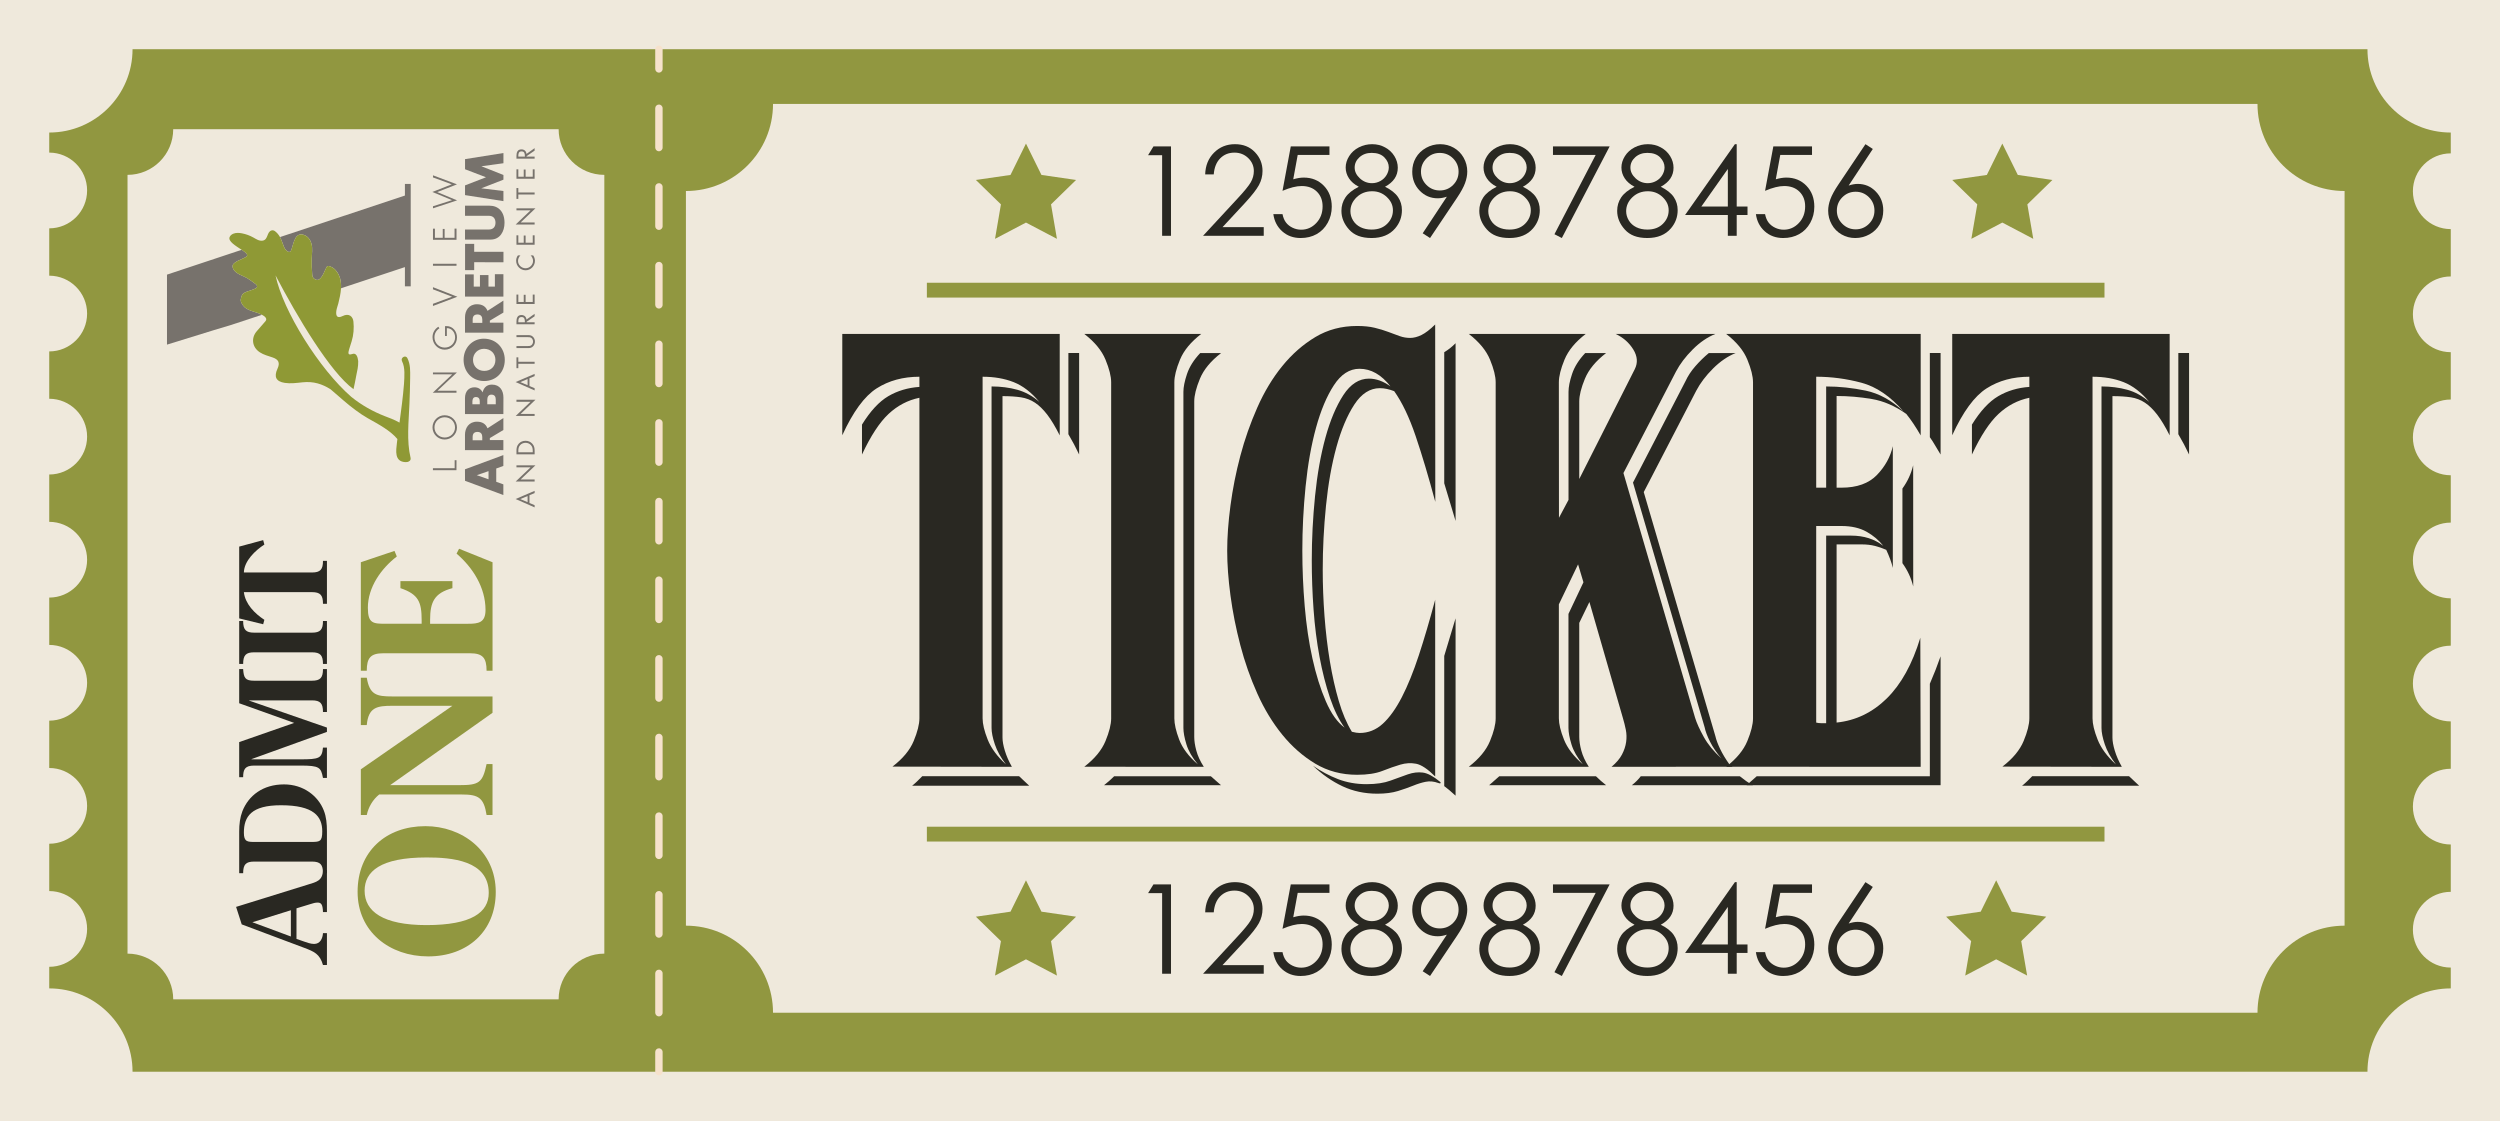 <svg xmlns="http://www.w3.org/2000/svg" id="Layer_2" viewBox="0 0 5901.73 2646.15"><defs><style>.cls-1{fill:#292822;}.cls-2{fill:#c2b9b0;}.cls-3{fill:#77726c;}.cls-4{fill:#efe9dc;}.cls-5{fill:none;stroke:#919740;stroke-miterlimit:10;stroke-width:35px;}.cls-6{fill:#919740;}.cls-7{fill:#f6e2cc;}.cls-8{fill:#8f9935;}</style></defs><g id="_&#xCE;&#xD3;&#xC8;_1"><rect class="cls-7" width="5901.73" height="2646.15"></rect><rect class="cls-4" width="5901.73" height="2646.15"></rect><path class="cls-6" d="M5696.11,742c0-49.37,40.02-89.4,89.4-89.4v-111.75c-49.37,0-89.4-40.02-89.4-89.4s40.02-89.4,89.4-89.4v-49.17c-108.62,0-196.67-88.05-196.67-196.67H312.89c0,108.62-88.05,196.67-196.67,196.67v47.38c49.37,0,89.4,40.02,89.4,89.4s-40.02,89.4-89.4,89.4v111.75c49.37,0,89.4,40.02,89.4,89.4s-40.02,89.4-89.4,89.4v111.75c49.37,0,89.4,40.02,89.4,89.4s-40.02,89.4-89.4,89.4v111.75c49.37,0,89.4,40.02,89.4,89.4s-40.02,89.4-89.4,89.4v111.75c49.37,0,89.4,40.02,89.4,89.4s-40.02,89.4-89.4,89.4v111.75c49.37,0,89.4,40.02,89.4,89.4s-40.02,89.4-89.4,89.4v111.75c49.37,0,89.4,40.02,89.4,89.4s-40.02,89.4-89.4,89.4v50.96c108.62,0,196.67,88.05,196.67,196.67h5275.95c0-108.62,88.05-196.67,196.67-196.67v-49.17c-49.37,0-89.4-40.02-89.4-89.4s40.02-89.4,89.4-89.4v-111.75c-49.37,0-89.4-40.02-89.4-89.4s40.02-89.4,89.4-89.4v-111.75c-49.37,0-89.4-40.02-89.4-89.4s40.02-89.4,89.4-89.4v-111.75c-49.37,0-89.4-40.02-89.4-89.4s40.02-89.4,89.4-89.4v-111.75c-49.37,0-89.4-40.02-89.4-89.4s40.02-89.4,89.4-89.4v-111.75c-49.37,0-89.4-40.02-89.4-89.4Z"></path><path class="cls-4" d="M5534.84,2185.22h0V450.92h0c-113.56,0-205.61-92.06-205.61-205.61H1824.86c0,113.56-92.06,205.61-205.61,205.61v1734.3c113.56,0,205.61,92.06,205.61,205.61h3504.37c0-113.56,92.06-205.61,205.61-205.61Z"></path><path class="cls-4" d="M1318.74,304.93H408.91c0,59.57-48.29,107.87-107.87,107.87v1838.43c59.57,0,107.87,48.29,107.87,107.87h909.84c0-59.57,48.29-107.87,107.87-107.87h0V412.8h0c-59.57,0-107.87-48.29-107.87-107.87Z"></path><path class="cls-7" d="M1546.79,116.22v46.49c0,4.81,3.9,8.72,8.72,8.72s8.72-3.9,8.72-8.72v-46.49c0-4.81-3.9-8.72-8.72-8.72s-8.72,3.9-8.72,8.72"></path><path class="cls-7" d="M1546.79,2297.79v92.83c0,4.81,3.9,8.72,8.72,8.72s8.72-3.9,8.72-8.72v-92.83c0-4.81-3.9-8.72-8.72-8.72s-8.72,3.9-8.72,8.72ZM1546.79,2112.13v92.83c0,4.81,3.9,8.72,8.72,8.72s8.72-3.9,8.72-8.72v-92.83c0-4.81-3.9-8.72-8.72-8.72s-8.72,3.9-8.72,8.72ZM1546.79,1926.47v92.83c0,4.81,3.9,8.72,8.72,8.72s8.72-3.9,8.72-8.72v-92.83c0-4.81-3.9-8.72-8.72-8.72s-8.72,3.9-8.72,8.72ZM1546.79,1740.81v92.83c0,4.81,3.9,8.72,8.72,8.72s8.72-3.9,8.72-8.72v-92.83c0-4.81-3.9-8.72-8.72-8.72s-8.72,3.9-8.72,8.72ZM1546.79,1555.15v92.83c0,4.81,3.9,8.72,8.72,8.72s8.72-3.9,8.72-8.72v-92.83c0-4.81-3.9-8.72-8.72-8.72s-8.72,3.9-8.72,8.72ZM1546.79,1369.49v92.83c0,4.81,3.9,8.72,8.72,8.72s8.72-3.9,8.72-8.72v-92.83c0-4.81-3.9-8.72-8.72-8.72s-8.72,3.9-8.72,8.72ZM1546.79,1183.83v92.83c0,4.81,3.9,8.72,8.72,8.72s8.72-3.9,8.72-8.72v-92.83c0-4.81-3.9-8.72-8.72-8.72s-8.72,3.9-8.72,8.72ZM1546.79,998.17v92.83c0,4.81,3.9,8.72,8.72,8.72s8.72-3.9,8.72-8.72v-92.83c0-4.81-3.9-8.72-8.72-8.72s-8.72,3.9-8.72,8.72ZM1546.79,812.51v92.83c0,4.81,3.9,8.72,8.72,8.72s8.72-3.9,8.72-8.72v-92.83c0-4.81-3.9-8.72-8.72-8.72s-8.72,3.9-8.72,8.72ZM1546.79,626.85v92.83c0,4.81,3.9,8.72,8.72,8.72s8.72-3.9,8.72-8.72v-92.83c0-4.81-3.9-8.72-8.72-8.72s-8.72,3.9-8.72,8.72ZM1546.79,441.19v92.83c0,4.81,3.9,8.72,8.72,8.72s8.72-3.9,8.72-8.72v-92.83c0-4.81-3.9-8.72-8.72-8.72s-8.72,3.9-8.72,8.72ZM1546.79,255.53v92.83c0,4.81,3.9,8.72,8.72,8.72s8.72-3.9,8.72-8.72v-92.83c0-4.81-3.9-8.72-8.72-8.72s-8.72,3.9-8.72,8.72Z"></path><path class="cls-7" d="M1546.79,2483.45v46.49c0,4.81,3.9,8.72,8.72,8.72s8.72-3.9,8.72-8.72v-46.49c0-4.81-3.9-8.72-8.72-8.72s-8.72,3.9-8.72,8.72"></path><path class="cls-1" d="M726.8,2088.25c20.37-6.23,35.09-9.05,35.65-34.52h9.34v99.32h-9.34c-.57-18.11-4.24-22.35-12.73-22.35-5.38,0-11.32,1.7-16.41,3.4l-33.39,10.19v72.15l17.83,6.22c7.36,2.55,15.85,5.66,23.77,5.66,14.43,0,20.09-13.02,20.94-25.47h9.34v75.26h-9.34c-7.36-26.31-21.5-31.97-44.71-40.75l-147.13-55.18-13.3-41.31,169.49-52.63ZM595.8,2177.1l90.83,33.67v-61.97l-90.83,28.3Z"></path><path class="cls-1" d="M762.45,2061.38c0-20.37-6.22-27.45-26.03-27.45h-136.38c-19.81,0-26.03,7.07-26.03,27.45h-9.34v-98.47c0-17.54,1.98-33.39,7.64-48.1,14.43-36.5,48.1-63.1,98.18-63.1,46.12,0,80.64,27.45,93.94,61.68,5.94,15,7.36,31.41,7.36,49.52v98.47h-9.34ZM733.31,1987.53c21.22,0,27.45,0,27.45-24.9,0-35.37-19.81-61.68-97.62-61.68-69.61,0-87.43,26.31-87.43,64.8,0,21.79,8.49,21.79,26.31,21.79h131.29Z"></path><path class="cls-1" d="M736.42,1606.96c19.81,0,26.03-7.07,26.03-27.45h9.34v101.3h-9.34c0-20.37-6.22-27.45-26.03-27.45h-148.27v.57l183.64,63.66v10.19l-177.98,64.23v.57h115.16c45.27,0,50.93-2.55,53.48-27.73h9.34v71.59h-9.34c-4.81-24.9-7.92-29.14-53.48-29.14h-108.94c-21.22,0-26.03,8.49-26.03,27.45h-9.34v-82.9l129.87-45.27-129.87-46.4v-80.64h9.34c1.41,20.37,4.53,27.45,26.03,27.45h136.38Z"></path><path class="cls-1" d="M600.04,1539.91c-19.81,0-26.03,7.07-26.03,27.45h-9.34v-101.3h9.34c0,20.37,6.23,27.45,26.03,27.45h136.38c19.81,0,26.03-7.07,26.03-27.45h9.34v101.3h-9.34c0-20.37-6.22-27.45-26.03-27.45h-136.38Z"></path><path class="cls-1" d="M564.67,1290.35l56.59-15.28,2.83,10.47c-21.22,13.58-47.82,38.76-48.38,65.93h160.72c19.81,0,26.03-7.07,26.03-27.45h9.34v101.3h-9.34c0-20.37-6.22-27.45-26.03-27.45h-160.72c3.4,28.3,25.47,50.37,48.38,65.36l-2.83,10.47-56.59-13.86v-169.49Z"></path><path class="cls-6" d="M1010.65,2257.76c-90.46,0-166.48-57.76-166.48-152.46s66.25-155.01,160.11-155.01c85.79,0,166.05,57.76,166.05,155.44,0,92.58-66.25,152.04-159.68,152.04ZM1006.83,2183.87c106.6,0,146.94-30.15,146.94-76.02,0-77.29-88.76-83.66-146.52-83.66-109.57,0-146.52,33.13-146.52,78.57,0,48.84,43.32,81.12,146.09,81.12Z"></path><path class="cls-6" d="M1067.98,1666.17h-141.85c-36.1,0-56.48,3.4-60.31,45.44h-14.01v-111.69h14.01c6.79,40.35,22.93,44.17,60.31,44.17h236.55v38.65l-241.65,170.73h163.08c46.29,0,55.21-5.1,64.55-49.69h14.02v120.19h-14.02c-6.37-40.77-19.11-48.41-58.18-48.41h-195.36c-14.86,11.89-25.48,29.73-29.3,48.41h-14.01v-107.87l216.17-149.92Z"></path><path class="cls-6" d="M1148.67,1583.36c0-30.58-9.34-41.2-39.07-41.2h-204.7c-29.73,0-39.07,10.62-39.07,41.2h-14.01v-256.09l79.42-26.76,5.52,13.17c-36.95,28.45-68.37,72.62-68.37,121.04,0,37.8,12.74,37.8,44.17,37.8h82.81v-8.49c0-42.47-7.22-61.16-50.11-75.59v-16.56h122.74v16.56c-42.89,11.47-52.66,33.13-52.66,74.75v9.34h89.61c24.63,0,41.2-2.55,41.2-32.7,0-52.66-29.73-99.8-68.37-132.93l5.95-11.47,78.99,31.85v256.09h-14.02Z"></path><path class="cls-1" d="M2501.68,1027.84c-10.31-20.59-20.17-36.96-29.55-49.15-9.4-12.17-19.01-21.53-28.85-28.08-9.86-6.55-20.89-10.77-33.07-12.65-12.19-1.87-26.72-2.81-43.61-2.81v806.02c0,8.46,1.83,18.79,5.54,31,3.69,12.22,9.23,24.9,16.61,38.05l-281.97-.46c24.52-18.77,41.26-38.96,50.21-60.56,8.96-21.6,13.45-39.46,13.45-53.55v-756.62c-27.31,5.63-51.54,18.32-72.71,38.05-21.18,19.75-42.14,51.7-62.84,95.86v-70.6c19.77-32.01,40.47-54.36,62.12-67.08,21.66-12.7,46.12-20,73.43-21.89v-24.01c-38.58,0-72.22,9.18-100.92,27.49-28.7,18.32-55.74,55.21-81.14,110.63v-239.14h513.29v239.51ZM2405.71,1832.3l23.97,22.56h-276.38c4.7-3.78,8.92-7.54,12.68-11.29,3.76-3.76,7.52-7.52,11.29-11.27h228.44ZM2374.64,1804.35c-12.24-15.97-20.94-31.7-26.12-47.2-5.18-15.49-7.76-28.41-7.76-38.76v-806.1c21.64,0,41.86,2.59,60.69,7.76,18.81,5.18,36.23,14.79,52.23,28.89-18.83-22.68-39.06-38.3-60.69-46.82-21.64-8.52-46.1-12.77-73.37-12.77v806.45c0,13.16,3.98,29.84,11.98,50.05,8,20.22,22.34,39.72,43.04,58.51ZM2547.49,1072.93c-7.52-15.97-15.97-31.95-25.36-47.94v-191.68h25.36v239.62Z"></path><path class="cls-1" d="M2827.74,1804.35c-13.25-15.97-22.24-31.7-26.98-47.2-4.73-15.49-7.1-28.41-7.1-38.76v-793.36c0-11.27,2.84-25.36,8.53-42.29,5.69-16.9,16.1-33.35,31.18-49.31h49.33c-24.45,18.79-41.13,39-50.05,60.62-8.92,21.62-13.38,39.46-13.38,53.55v792.15c0,9.4,1.63,20.21,4.94,32.43,3.29,12.22,9.16,24.9,17.62,38.05l-282.14-.22c24.43-18.79,41.11-38.98,50.03-60.6,8.92-21.6,13.4-39.44,13.4-53.54v-793.4c0-14.08-4.48-31.92-13.4-53.54-8.92-21.6-25.6-41.81-50.03-60.6h276.03c-24.45,18.79-41.13,39-50.05,60.6-8.92,21.62-13.38,39.46-13.38,53.54v793.38c0,13.16,3.78,29.84,11.38,50.03,7.6,20.19,22.28,39.68,44.06,58.47ZM2606.2,1853.69c4.7-3.76,8.92-7.29,12.68-10.57,3.76-3.3,7.52-6.83,11.29-10.57h228.35l23.95,21.14h-276.27Z"></path><path class="cls-1" d="M3388,1832.91c-17.82-17.62-32.83-27.6-45.02-29.95-12.19-2.35-24.61-1.63-37.27,2.11-12.66,3.76-26.74,8.68-42.21,14.79-15.49,6.09-35.42,9.16-59.79,9.16-36.58,0-69.41-8.7-98.48-26.1-29.07-17.4-55.1-40.19-78.07-68.42-22.98-28.21-42.67-60.66-59.08-97.34-16.41-36.67-29.79-74.77-40.1-114.27-10.31-39.5-18.06-78.53-23.22-117.09-5.16-38.56-7.73-73.83-7.73-105.82s2.57-67.47,7.73-106.5c5.16-39.02,12.9-78.05,23.22-117.09,10.31-39.02,23.69-77.12,40.1-114.27,16.41-37.15,36.1-69.83,59.08-98.06,22.98-28.21,49-51.02,78.07-68.42,29.07-17.4,61.9-26.1,98.48-26.1,15.95,0,29.79,1.41,41.51,4.24,11.71,2.83,22.5,6.11,32.36,9.86,9.84,3.76,18.76,7.05,26.72,9.87,7.96,2.83,16.19,4.22,24.63,4.22s17.33-2.29,26.72-6.88c9.38-4.59,20.17-12.87,32.36-24.83l.28,418.7c-15.93-59.32-31.4-111.09-46.4-155.36-15.01-44.25-31.88-79.56-50.62-105.93-12.19-4.7-23.44-7.07-33.75-7.07-23.44,0-43.59,12.94-60.45,38.8-16.88,25.88-30.94,59.26-42.17,100.17-11.25,40.91-19.45,86.99-24.61,138.25-5.16,51.26-7.73,101.8-7.73,151.63,0,35.75,1.39,72.2,4.2,109.35,2.81,37.15,7.03,72.66,12.64,106.5,5.62,33.86,12.65,65.13,21.07,93.82,8.42,28.69,18.72,52.89,30.91,72.64,7.49,1.89,13.56,2.83,18.26,2.83,20.59,0,38.83-7.29,54.77-21.86,15.91-14.57,30.89-35.48,44.95-62.73,14.04-27.25,27.38-60.16,40.03-98.7,12.65-38.54,25.53-82.24,38.63-131.13v416.98ZM3174.1,1717.64c-13.14-17.86-24.63-41.37-34.48-70.53-9.86-29.14-18.06-61.35-24.63-96.63-6.57-35.27-11.25-72.42-14.06-111.46-2.83-39.02-4.22-77.82-4.22-116.38,0-49.85,2.57-100.39,7.73-151.65,5.16-51.24,13.36-97.33,24.63-138.25,11.27-40.91,25.35-74.29,42.23-100.15,16.88-25.84,37.05-38.78,60.51-38.78,16.88,0,33.77,6.11,50.65,18.32-21.56-27.71-45.94-41.57-73.1-41.57-23.44,0-43.59,12.96-60.45,38.83-16.88,25.88-30.94,59.3-42.17,100.23-11.25,40.95-19.45,87.07-24.61,138.36-5.16,51.3-7.73,101.88-7.73,151.76,0,43.31,1.87,87.08,5.62,131.31,3.74,44.23,9.82,85.41,18.26,123.53,8.42,38.12,18.96,71.76,31.6,100.94,12.63,29.18,27.38,49.88,44.23,62.11ZM3226.28,1851.17c22.54,0,41.31-2.83,56.34-8.42,15.01-5.63,28.63-10.55,40.85-14.76,12.2-4.22,23.95-5.62,35.22-4.2,11.27,1.38,24.87,8.64,40.83,21.77,1.87,1.87,2.11,3.03.7,3.51-1.41.46-3.05.22-4.92-.7-10.33-3.78-20.19-4.72-29.58-2.83-9.4,1.87-19.25,4.92-29.58,9.16-10.33,4.2-22.3,8.41-35.92,12.65-13.62,4.2-29.8,6.31-48.58,6.31-30.06,0-57.52-5.85-82.4-17.56-24.89-11.71-48.14-27.88-69.72-48.47,18.78,13.1,38.49,23.64,59.15,31.62,20.67,7.95,43.2,11.93,67.61,11.93ZM3409.39,831.43c4.7-2.83,9.16-5.87,13.38-9.18,4.22-3.3,8.7-7.3,13.4-12.02v419.62l-26.78-89.01v-309.41ZM3436.16,1878.35c-11.29-10.35-20.21-17.86-26.78-22.56v-307.34l26.78-88.81v418.7Z"></path><path class="cls-1" d="M3804.26,1810.23c11.27-9.4,19.49-19.03,24.67-28.91,5.18-9.87,8.46-19.73,9.87-29.6,1.39-9.87,1.16-19.51-.72-28.91-1.87-9.4-4.22-18.79-7.05-28.21l-78.92-273.53-23.97,49.35v269.31c0,9.4,1.63,20.21,4.94,32.43,3.29,12.22,9.16,24.9,17.62,38.06l-283.31-.22c24.43-18.79,41.11-38.98,50.03-60.6,8.92-21.6,13.4-39.44,13.4-53.54v-793.4c0-14.08-4.48-31.92-13.4-53.54-8.92-21.6-25.6-41.81-50.03-60.6h276.03c-24.45,18.79-41.13,39-50.05,60.6-8.92,21.62-13.38,39.46-13.38,53.54l.24,319.89,22.56-42.27v-255.07c0-11.27,2.81-25.36,8.44-42.29,5.63-16.9,15.97-33.35,31.02-49.31h49.33c-24.45,18.79-41.13,39-50.05,60.6-8.92,21.62-13.38,39.46-13.38,53.54v183.2l131.08-259.29c7.52-15.01,6.35-30.52-3.52-46.49-9.87-15.97-23.73-28.19-41.57-36.65h235.38c-18.79,7.52-36.65,19.73-53.55,36.63-16.92,16.92-30.06,34.3-39.46,52.14l-124.05,239.58,169.14,577.77c3.74,12.22,10.55,27.25,20.43,45.09,9.87,17.86,23.73,34.76,41.59,50.73-11.27-13.14-20.21-26.3-26.78-39.46-6.57-13.14-10.81-24.43-12.68-33.82l-169.14-577.77,124.03-239.56c5.63-12.2,13.38-23.95,23.25-35.22,9.87-11.27,20.45-21.62,31.73-31.02h63.43c-18.79,7.52-36.65,19.73-53.57,36.63-16.92,16.92-30.06,34.28-39.46,52.12l-124.05,239.51,169.14,576.21c1.87,8.46,5.63,18.55,11.29,30.3,5.63,11.75,13.16,24.19,22.56,37.33l7.05,4.48-286.14.22ZM3767.61,1832.54c3.76,3.74,7.53,7.27,11.29,10.57,3.74,3.29,7.98,6.81,12.68,10.57h-276.27l23.97-21.14h228.33ZM3736.61,1804.35c-13.2-15.97-22.15-31.7-26.87-47.2-4.74-15.49-7.08-28.41-7.08-38.76v-269.15l35.37-74.7-12.7-42.27-45.33,94.41v269.16c0,13.16,4,29.84,12.04,50.03,8.02,20.19,22.89,39.68,44.58,58.47ZM3852.18,1853.69c8.46-6.59,15.51-13.64,21.14-21.14h233.98c4.7,3.74,9.62,7.51,14.79,11.27,5.18,3.74,10.57,7.05,16.22,9.87h-286.14Z"></path><path class="cls-1" d="M4534.15,1810.23l-459.26-.22c24.43-18.79,41.11-38.98,50.03-60.6,8.92-21.6,13.4-39.44,13.4-53.54v-793.4c0-14.08-4.48-31.92-13.4-53.54-8.92-21.6-25.6-41.81-50.03-60.6h459.26v239.56c-11.34-19.73-22.68-36.65-34.03-50.75-26.46-18.79-53.65-30.54-81.54-35.24-27.9-4.7-55.54-7.05-82.94-7.05v216.42h11.29c36.71,0,64.71-10.02,84.02-30.1,19.29-20.08,31.77-42.71,37.42-67.92v287.48c-2.83-12.33-8-26.58-15.53-42.73-8.48-3.8-17.44-6.88-26.83-9.27-9.42-2.37-19.77-3.56-31.07-3.56h-59.3v420.59c45.17-4.7,84.7-23.71,118.58-57.08,33.88-33.37,60.23-81.05,79.06-143.08l.86,304.6ZM4581.14,1853.69h-458.09l23.97-21.14h408.76v-218.42c9.4-21.6,17.84-43.2,25.36-64.82v304.38ZM4310.98,1151.28v-238.95c30.94,0,62.14,3.3,93.56,9.87,31.42,6.59,61.21,23.03,89.36,49.33-31.11-35.9-64.33-58.56-99.67-68.02-35.35-9.43-70.93-14.17-106.74-14.17v261.93h23.49ZM4310.98,1264.45h59.02c29.97,0,55.26,8.06,75.89,24.15-10.39-13.25-23.58-24.39-39.61-33.38-16.04-8.99-35.83-13.49-59.39-13.49h-59.41v464.09c3.91.95,7.82,1.41,11.75,1.41h11.75v-442.78ZM4491.04,1153.32c12.2-16.92,20.66-35.24,25.36-54.97l.13,286.07c-4.79-19.71-13.29-38.05-25.49-54.97v-176.13ZM4555.77,833.37h25.36v239.62c-4.7-7.52-8.94-14.57-12.68-21.14-3.76-6.57-7.98-13.16-12.68-19.75v-198.73Z"></path><path class="cls-1" d="M5121.91,1027.84c-10.31-20.59-20.17-36.96-29.55-49.15-9.4-12.17-19.01-21.53-28.85-28.08-9.86-6.55-20.89-10.77-33.07-12.65-12.19-1.87-26.72-2.81-43.61-2.81v806.02c0,8.46,1.83,18.79,5.54,31,3.69,12.22,9.23,24.9,16.61,38.05l-281.97-.46c24.52-18.77,41.26-38.96,50.21-60.56,8.96-21.6,13.45-39.46,13.45-53.55v-756.62c-27.31,5.63-51.54,18.32-72.71,38.05-21.18,19.75-42.14,51.7-62.84,95.86v-70.6c19.77-32.01,40.47-54.36,62.12-67.08,21.66-12.7,46.12-20,73.43-21.89v-24.01c-38.58,0-72.22,9.18-100.92,27.49-28.7,18.32-55.74,55.21-81.14,110.63v-239.14h513.29v239.51ZM5025.95,1832.3l23.97,22.56h-276.38c4.7-3.78,8.92-7.54,12.68-11.29,3.76-3.76,7.52-7.52,11.29-11.27h228.44ZM4994.87,1804.35c-12.24-15.97-20.94-31.7-26.12-47.2-5.18-15.49-7.76-28.41-7.76-38.76v-806.1c21.64,0,41.86,2.59,60.69,7.76,18.81,5.18,36.23,14.79,52.23,28.89-18.83-22.68-39.05-38.3-60.69-46.82-21.64-8.52-46.1-12.77-73.38-12.77v806.45c0,13.16,3.98,29.84,11.99,50.05,8,20.22,22.33,39.72,43.04,58.51ZM5167.72,1072.93c-7.52-15.97-15.97-31.95-25.36-47.94v-191.68h25.36v239.62Z"></path><polygon class="cls-1" points="2722.92 2087.78 2764.36 2087.78 2764.36 2298.7 2743.42 2298.7 2743.42 2108.43 2710.3 2108.43 2722.92 2087.78"></polygon><path class="cls-1" d="M2865.3,2153.74h-20.22c.57-20.8,7.53-37.87,20.86-51.23,13.34-13.35,29.8-20.03,49.4-20.03s35.1,6.26,47.1,18.79c12,12.53,17.99,27.3,17.99,44.32,0,11.96-2.86,23.17-8.58,33.64-5.72,10.47-16.83,24.65-33.32,42.53l-52.54,56.58h97.31v20.36h-143.24l80.58-87.09c16.35-17.51,26.98-30.49,31.9-38.96,4.92-8.47,7.38-17.39,7.38-26.76,0-11.86-4.42-22.07-13.26-30.64-8.84-8.56-19.67-12.84-32.48-12.84-13.48,0-24.69,4.49-33.62,13.48-8.94,8.99-14.03,21.6-15.27,37.85Z"></path><path class="cls-1" d="M3138.44,2087.78v20.07h-74.95l-10.55,57.51c9.16-2.69,17.42-4.03,24.78-4.03,19.19,0,35.02,6.43,47.48,19.28,12.46,12.86,18.69,29.32,18.69,49.4,0,13.86-3.2,26.58-9.61,38.14-6.4,11.57-15.08,20.43-26.02,26.6-10.94,6.17-23.59,9.25-37.92,9.25-17.11,0-31.54-5.23-43.3-15.7-11.76-10.47-18.78-24.02-21.08-40.65h21.65c1.62,8.13,4.37,14.72,8.25,19.79,3.87,5.07,9.03,9.15,15.49,12.26,6.45,3.11,13.21,4.66,20.29,4.66,13.86,0,25.76-5.25,35.7-15.75,9.94-10.5,14.91-23.62,14.91-39.38,0-14.22-4.49-25.77-13.48-34.65-8.99-8.88-20.98-13.32-35.99-13.32-12.43,0-27.48,3.78-45.17,11.33l19.5-104.81h91.33Z"></path><path class="cls-1" d="M3269.64,2182.99c14.24,7.08,24.45,15.15,30.61,24.23,6.16,9.08,9.25,19.41,9.25,30.97,0,16.25-5.3,30.59-15.91,43.01-13,15.2-31.59,22.8-55.78,22.8s-41.01-6.67-53.05-20c-12.04-13.34-18.07-28.03-18.07-44.09,0-11.76,3.16-22.34,9.46-31.76,6.31-9.41,16.82-17.8,31.54-25.16-10.32-5.35-18.07-11.99-23.23-19.93-5.16-7.93-7.74-16.44-7.74-25.52s2.75-18.14,8.25-26.88c5.5-8.75,13.09-15.63,22.8-20.65,9.7-5.02,20.19-7.53,31.47-7.53s21.17,2.53,30.54,7.6c9.37,5.07,16.71,11.95,22.01,20.65,5.31,8.7,7.96,17.83,7.96,27.39s-2.51,18.07-7.53,25.52c-5.02,7.46-12.55,13.91-22.58,19.36ZM3239.17,2193.6c-14.51,0-26.68,4.71-36.51,14.12-9.83,9.42-14.75,20.38-14.75,32.91,0,7.74,2.1,15.06,6.3,21.94,4.2,6.88,10.07,12.19,17.61,15.92,7.54,3.73,16.27,5.59,26.2,5.59,15.37,0,27.58-4.54,36.65-13.62,9.07-9.08,13.6-19.69,13.6-31.83s-4.8-22.2-14.39-31.33c-9.59-9.13-21.17-13.69-34.72-13.69ZM3238.16,2102.98c-11.59,0-21.19,3.42-28.8,10.25-7.61,6.84-11.42,14.98-11.42,24.45s4.09,17.85,12.28,25.45c8.19,7.6,17.74,11.4,28.66,11.4,6.99,0,13.6-1.72,19.82-5.16,6.22-3.44,11.09-8.15,14.58-14.12,3.5-5.97,5.24-11.97,5.24-17.99,0-8.51-3.45-16.35-10.34-23.51-6.9-7.17-16.9-10.75-30.02-10.75Z"></path><path class="cls-1" d="M3375.88,2304l-17.35-11.18,57.06-86.37c-7.65,2.52-14.82,3.78-21.53,3.78-16.76,0-30.98-6.04-42.67-18.14-11.69-12.09-17.53-26.98-17.53-44.66,0-12.14,2.82-23.08,8.46-32.83,5.64-9.75,13.64-17.54,24.02-23.37,10.37-5.83,21.48-8.75,33.34-8.75s22.44,2.82,32.33,8.46c9.89,5.64,17.66,13.53,23.3,23.66,5.64,10.13,8.46,20.93,8.46,32.4,0,8.7-1.74,17.8-5.23,27.31-3.49,9.51-9.73,20.96-18.71,34.34l-63.95,95.35ZM3398.92,2191.73c12.36,0,22.84-4.32,31.44-12.98,8.6-8.65,12.91-19.09,12.91-31.33s-4.33-22.68-12.98-31.33c-8.65-8.65-19.14-12.98-31.47-12.98s-22.68,4.33-31.33,12.98c-8.65,8.65-12.98,19.09-12.98,31.33s4.33,22.68,13,31.33c8.67,8.65,19.14,12.98,31.4,12.98Z"></path><path class="cls-1" d="M3595.11,2182.99c14.24,7.08,24.45,15.15,30.61,24.23,6.16,9.08,9.25,19.41,9.25,30.97,0,16.25-5.3,30.59-15.92,43.01-13,15.2-31.59,22.8-55.78,22.8s-41.01-6.67-53.05-20c-12.04-13.34-18.07-28.03-18.07-44.09,0-11.76,3.15-22.34,9.46-31.76,6.31-9.41,16.82-17.8,31.54-25.16-10.32-5.35-18.07-11.99-23.23-19.93-5.16-7.93-7.74-16.44-7.74-25.52s2.75-18.14,8.25-26.88c5.5-8.75,13.09-15.63,22.8-20.65,9.7-5.02,20.19-7.53,31.47-7.53s21.17,2.53,30.54,7.6c9.37,5.07,16.71,11.95,22.01,20.65,5.31,8.7,7.96,17.83,7.96,27.39s-2.51,18.07-7.53,25.52c-5.02,7.46-12.55,13.91-22.58,19.36ZM3564.64,2193.6c-14.51,0-26.68,4.71-36.51,14.12-9.83,9.42-14.75,20.38-14.75,32.91,0,7.74,2.1,15.06,6.3,21.94,4.2,6.88,10.07,12.19,17.61,15.92,7.54,3.73,16.27,5.59,26.2,5.59,15.37,0,27.58-4.54,36.65-13.62,9.07-9.08,13.6-19.69,13.6-31.83s-4.8-22.2-14.39-31.33c-9.59-9.13-21.17-13.69-34.72-13.69ZM3563.64,2102.98c-11.59,0-21.19,3.42-28.8,10.25-7.61,6.84-11.42,14.98-11.42,24.45s4.09,17.85,12.28,25.45c8.19,7.6,17.74,11.4,28.66,11.4,6.99,0,13.6-1.72,19.82-5.16,6.22-3.44,11.09-8.15,14.58-14.12,3.5-5.97,5.24-11.97,5.24-17.99,0-8.51-3.45-16.35-10.34-23.51-6.89-7.17-16.9-10.75-30.02-10.75Z"></path><polygon class="cls-1" points="3666.09 2087.78 3799.86 2087.78 3687.02 2304 3669.56 2295.05 3766.93 2107.86 3666.09 2107.86 3666.09 2087.78"></polygon><path class="cls-1" d="M3920.59,2182.99c14.24,7.08,24.45,15.15,30.61,24.23,6.17,9.08,9.25,19.41,9.25,30.97,0,16.25-5.31,30.59-15.91,43.01-13,15.2-31.59,22.8-55.78,22.8s-41.01-6.67-53.05-20c-12.04-13.34-18.07-28.03-18.07-44.09,0-11.76,3.15-22.34,9.46-31.76,6.31-9.41,16.82-17.8,31.54-25.16-10.32-5.35-18.07-11.99-23.23-19.93-5.16-7.93-7.74-16.44-7.74-25.52s2.75-18.14,8.24-26.88c5.5-8.75,13.1-15.63,22.8-20.65,9.7-5.02,20.19-7.53,31.47-7.53s21.17,2.53,30.54,7.6c9.37,5.07,16.7,11.95,22.01,20.65,5.31,8.7,7.96,17.83,7.96,27.39s-2.51,18.07-7.53,25.52c-5.02,7.46-12.55,13.91-22.58,19.36ZM3890.12,2193.6c-14.51,0-26.68,4.71-36.51,14.12-9.83,9.42-14.75,20.38-14.75,32.91,0,7.74,2.1,15.06,6.3,21.94,4.2,6.88,10.07,12.19,17.61,15.92,7.54,3.73,16.27,5.59,26.2,5.59,15.37,0,27.58-4.54,36.65-13.62,9.07-9.08,13.6-19.69,13.6-31.83s-4.8-22.2-14.39-31.33c-9.59-9.13-21.17-13.69-34.72-13.69ZM3889.12,2102.98c-11.59,0-21.19,3.42-28.8,10.25-7.61,6.84-11.42,14.98-11.42,24.45s4.09,17.85,12.28,25.45c8.19,7.6,17.74,11.4,28.66,11.4,6.99,0,13.6-1.72,19.82-5.16,6.22-3.44,11.08-8.15,14.58-14.12,3.5-5.97,5.24-11.97,5.24-17.99,0-8.51-3.45-16.35-10.34-23.51-6.89-7.17-16.9-10.75-30.02-10.75Z"></path><path class="cls-1" d="M4095.55,2082.48h4.27v147.11h25.52v20.07h-25.52v49.04h-20.93v-49.04h-100.94l117.6-167.18ZM4078.89,2229.59v-88.59l-62.49,88.59h62.49Z"></path><path class="cls-1" d="M4277.61,2087.78v20.07h-74.95l-10.55,57.51c9.17-2.69,17.42-4.03,24.78-4.03,19.19,0,35.02,6.43,47.48,19.28,12.46,12.86,18.69,29.32,18.69,49.4,0,13.86-3.2,26.58-9.61,38.14-6.41,11.57-15.08,20.43-26.02,26.6-10.95,6.17-23.59,9.25-37.92,9.25-17.11,0-31.54-5.23-43.3-15.7-11.76-10.47-18.78-24.02-21.08-40.65h21.65c1.62,8.13,4.37,14.72,8.24,19.79,3.87,5.07,9.03,9.15,15.49,12.26,6.45,3.11,13.21,4.66,20.29,4.66,13.86,0,25.76-5.25,35.7-15.75,9.94-10.5,14.91-23.62,14.91-39.38,0-14.22-4.49-25.77-13.48-34.65-8.99-8.88-20.98-13.32-35.99-13.32-12.43,0-27.48,3.78-45.17,11.33l19.5-104.81h91.33Z"></path><path class="cls-1" d="M4403.79,2082.48l17.35,11.32-57.03,86.31c7.65-2.57,14.82-3.86,21.52-3.86,16.75,0,30.97,6.05,42.65,18.14,11.68,12.09,17.52,26.98,17.52,44.66,0,12.14-2.82,23.11-8.47,32.91-5.65,9.8-13.66,17.59-24.04,23.37-10.38,5.78-21.56,8.68-33.52,8.68s-22.32-2.8-32.23-8.39c-9.91-5.59-17.68-13.45-23.32-23.59-5.65-10.13-8.47-20.98-8.47-32.55,0-8.6,1.74-17.66,5.24-27.17,3.5-9.51,9.74-20.96,18.74-34.34l64.05-95.49ZM4380.63,2194.75c-12.26,0-22.72,4.33-31.38,12.98-8.66,8.65-12.99,19.14-12.99,31.47s4.33,22.68,13,31.33,19.13,12.98,31.38,12.98,22.71-4.32,31.38-12.98c8.67-8.65,13-19.09,13-31.33s-4.34-22.82-13-31.47-19.13-12.98-31.38-12.98Z"></path><polygon class="cls-1" points="2722.92 345.67 2764.36 345.67 2764.36 556.59 2743.42 556.59 2743.42 366.32 2710.3 366.32 2722.92 345.67"></polygon><path class="cls-1" d="M2865.3,411.63h-20.22c.57-20.8,7.53-37.87,20.86-51.23,13.34-13.35,29.8-20.03,49.4-20.03s35.1,6.26,47.1,18.79c12,12.53,17.99,27.3,17.99,44.32,0,11.96-2.86,23.17-8.58,33.64-5.72,10.47-16.83,24.65-33.32,42.53l-52.54,56.58h97.31v20.36h-143.24l80.58-87.09c16.35-17.51,26.98-30.49,31.9-38.96,4.92-8.47,7.38-17.39,7.38-26.76,0-11.86-4.42-22.07-13.26-30.64-8.84-8.56-19.67-12.84-32.48-12.84-13.48,0-24.69,4.49-33.62,13.48-8.94,8.99-14.03,21.6-15.27,37.85Z"></path><path class="cls-1" d="M3138.44,345.67v20.07h-74.95l-10.55,57.51c9.16-2.69,17.42-4.03,24.78-4.03,19.19,0,35.02,6.43,47.48,19.28,12.46,12.86,18.69,29.32,18.69,49.4,0,13.86-3.2,26.58-9.61,38.14-6.4,11.57-15.08,20.43-26.02,26.6-10.94,6.17-23.59,9.25-37.92,9.25-17.11,0-31.54-5.23-43.3-15.7-11.76-10.47-18.78-24.02-21.08-40.65h21.65c1.62,8.13,4.37,14.72,8.25,19.79,3.87,5.07,9.03,9.15,15.49,12.26,6.45,3.11,13.21,4.66,20.29,4.66,13.86,0,25.76-5.25,35.7-15.75,9.94-10.5,14.91-23.62,14.91-39.38,0-14.22-4.49-25.77-13.48-34.65-8.99-8.88-20.98-13.32-35.99-13.32-12.43,0-27.48,3.78-45.17,11.33l19.5-104.81h91.33Z"></path><path class="cls-1" d="M3269.64,440.88c14.24,7.08,24.45,15.15,30.61,24.23,6.16,9.08,9.25,19.41,9.25,30.97,0,16.25-5.3,30.59-15.91,43.01-13,15.2-31.59,22.8-55.78,22.8s-41.01-6.67-53.05-20c-12.04-13.34-18.07-28.03-18.07-44.09,0-11.76,3.16-22.34,9.46-31.76,6.31-9.41,16.82-17.8,31.54-25.16-10.32-5.35-18.07-11.99-23.23-19.93-5.16-7.93-7.74-16.44-7.74-25.52s2.75-18.14,8.25-26.88c5.5-8.75,13.09-15.63,22.8-20.65,9.7-5.02,20.19-7.53,31.47-7.53s21.17,2.53,30.54,7.6c9.37,5.07,16.71,11.95,22.01,20.65,5.31,8.7,7.96,17.83,7.96,27.39s-2.51,18.07-7.53,25.52c-5.02,7.46-12.55,13.91-22.58,19.36ZM3239.17,451.49c-14.51,0-26.68,4.71-36.51,14.12-9.83,9.42-14.75,20.38-14.75,32.91,0,7.74,2.1,15.06,6.3,21.94,4.2,6.88,10.07,12.19,17.61,15.92,7.54,3.73,16.27,5.59,26.2,5.59,15.37,0,27.58-4.54,36.65-13.62,9.07-9.08,13.6-19.69,13.6-31.83s-4.8-22.2-14.39-31.33c-9.59-9.13-21.17-13.69-34.72-13.69ZM3238.16,360.87c-11.59,0-21.19,3.42-28.8,10.25-7.61,6.84-11.42,14.98-11.42,24.45s4.09,17.85,12.28,25.45c8.19,7.6,17.74,11.4,28.66,11.4,6.99,0,13.6-1.72,19.82-5.16,6.22-3.44,11.09-8.15,14.58-14.12,3.5-5.97,5.24-11.97,5.24-17.99,0-8.51-3.45-16.35-10.34-23.51-6.9-7.17-16.9-10.75-30.02-10.75Z"></path><path class="cls-1" d="M3375.88,561.89l-17.35-11.18,57.06-86.37c-7.65,2.52-14.82,3.78-21.53,3.78-16.76,0-30.98-6.04-42.67-18.14-11.69-12.09-17.53-26.98-17.53-44.66,0-12.14,2.82-23.08,8.46-32.83,5.64-9.75,13.64-17.54,24.02-23.37,10.37-5.83,21.48-8.75,33.34-8.75s22.44,2.82,32.33,8.46c9.89,5.64,17.66,13.53,23.3,23.66,5.64,10.13,8.46,20.93,8.46,32.4,0,8.7-1.74,17.8-5.23,27.31-3.49,9.51-9.73,20.96-18.71,34.34l-63.95,95.35ZM3398.92,449.63c12.36,0,22.84-4.32,31.44-12.98,8.6-8.65,12.91-19.09,12.91-31.33s-4.33-22.68-12.98-31.33c-8.65-8.65-19.14-12.98-31.47-12.98s-22.68,4.33-31.33,12.98c-8.65,8.65-12.98,19.09-12.98,31.33s4.33,22.68,13,31.33c8.67,8.65,19.14,12.98,31.4,12.98Z"></path><path class="cls-1" d="M3595.11,440.88c14.24,7.08,24.45,15.15,30.61,24.23,6.16,9.08,9.25,19.41,9.25,30.97,0,16.25-5.3,30.59-15.92,43.01-13,15.2-31.59,22.8-55.78,22.8s-41.01-6.67-53.05-20c-12.04-13.34-18.07-28.03-18.07-44.09,0-11.76,3.15-22.34,9.46-31.76,6.31-9.41,16.82-17.8,31.54-25.16-10.32-5.35-18.07-11.99-23.23-19.93-5.16-7.93-7.74-16.44-7.74-25.52s2.75-18.14,8.25-26.88c5.5-8.75,13.09-15.63,22.8-20.65,9.7-5.02,20.19-7.53,31.47-7.53s21.17,2.53,30.54,7.6c9.37,5.07,16.71,11.95,22.01,20.65,5.31,8.7,7.96,17.83,7.96,27.39s-2.51,18.07-7.53,25.52c-5.02,7.46-12.55,13.91-22.58,19.36ZM3564.64,451.49c-14.51,0-26.68,4.71-36.51,14.12-9.83,9.42-14.75,20.38-14.75,32.91,0,7.74,2.1,15.06,6.3,21.94,4.2,6.88,10.07,12.19,17.61,15.92,7.54,3.73,16.27,5.59,26.2,5.59,15.37,0,27.58-4.54,36.65-13.62,9.07-9.08,13.6-19.69,13.6-31.83s-4.8-22.2-14.39-31.33c-9.59-9.13-21.17-13.69-34.72-13.69ZM3563.64,360.87c-11.59,0-21.19,3.42-28.8,10.25-7.61,6.84-11.42,14.98-11.42,24.45s4.09,17.85,12.28,25.45c8.19,7.6,17.74,11.4,28.66,11.4,6.99,0,13.6-1.72,19.82-5.16,6.22-3.44,11.09-8.15,14.58-14.12,3.5-5.97,5.24-11.97,5.24-17.99,0-8.51-3.45-16.35-10.34-23.51-6.89-7.17-16.9-10.75-30.02-10.75Z"></path><polygon class="cls-1" points="3666.09 345.67 3799.86 345.67 3687.02 561.89 3669.56 552.95 3766.93 365.75 3666.09 365.75 3666.09 345.67"></polygon><path class="cls-1" d="M3920.59,440.88c14.24,7.08,24.45,15.15,30.61,24.23,6.17,9.08,9.25,19.41,9.25,30.97,0,16.25-5.31,30.59-15.91,43.01-13,15.2-31.59,22.8-55.78,22.8s-41.01-6.67-53.05-20c-12.04-13.34-18.07-28.03-18.07-44.09,0-11.76,3.15-22.34,9.46-31.76,6.31-9.41,16.82-17.8,31.54-25.16-10.32-5.35-18.07-11.99-23.23-19.93-5.16-7.93-7.74-16.44-7.74-25.52s2.75-18.14,8.24-26.88c5.5-8.75,13.1-15.63,22.8-20.65,9.7-5.02,20.19-7.53,31.47-7.53s21.17,2.53,30.54,7.6c9.37,5.07,16.7,11.95,22.01,20.65,5.31,8.7,7.96,17.83,7.96,27.39s-2.51,18.07-7.53,25.52c-5.02,7.46-12.55,13.91-22.58,19.36ZM3890.12,451.49c-14.51,0-26.68,4.71-36.51,14.12-9.83,9.42-14.75,20.38-14.75,32.91,0,7.74,2.1,15.06,6.3,21.94,4.2,6.88,10.07,12.19,17.61,15.92,7.54,3.73,16.27,5.59,26.2,5.59,15.37,0,27.58-4.54,36.65-13.62,9.07-9.08,13.6-19.69,13.6-31.83s-4.8-22.2-14.39-31.33c-9.59-9.13-21.17-13.69-34.72-13.69ZM3889.12,360.87c-11.59,0-21.19,3.42-28.8,10.25-7.61,6.84-11.42,14.98-11.42,24.45s4.09,17.85,12.28,25.45c8.19,7.6,17.74,11.4,28.66,11.4,6.99,0,13.6-1.72,19.82-5.16,6.22-3.44,11.08-8.15,14.58-14.12,3.5-5.97,5.24-11.97,5.24-17.99,0-8.51-3.45-16.35-10.34-23.51-6.89-7.17-16.9-10.75-30.02-10.75Z"></path><path class="cls-1" d="M4095.55,340.37h4.27v147.11h25.52v20.07h-25.52v49.04h-20.93v-49.04h-100.94l117.6-167.18ZM4078.89,487.48v-88.59l-62.49,88.59h62.49Z"></path><path class="cls-1" d="M4277.61,345.67v20.07h-74.95l-10.55,57.51c9.17-2.69,17.42-4.03,24.78-4.03,19.19,0,35.02,6.43,47.48,19.28,12.46,12.86,18.69,29.32,18.69,49.4,0,13.86-3.2,26.58-9.61,38.14-6.41,11.57-15.08,20.43-26.02,26.6-10.95,6.17-23.59,9.25-37.92,9.25-17.11,0-31.54-5.23-43.3-15.7-11.76-10.47-18.78-24.02-21.08-40.65h21.65c1.62,8.13,4.37,14.72,8.24,19.79,3.87,5.07,9.03,9.15,15.49,12.26,6.45,3.11,13.21,4.66,20.29,4.66,13.86,0,25.76-5.25,35.7-15.75,9.94-10.5,14.91-23.62,14.91-39.38,0-14.22-4.49-25.77-13.48-34.65-8.99-8.88-20.98-13.32-35.99-13.32-12.43,0-27.48,3.78-45.17,11.33l19.5-104.81h91.33Z"></path><path class="cls-1" d="M4403.79,340.37l17.35,11.32-57.03,86.31c7.65-2.57,14.82-3.86,21.52-3.86,16.75,0,30.97,6.05,42.65,18.14,11.68,12.09,17.52,26.98,17.52,44.66,0,12.14-2.82,23.11-8.47,32.91-5.65,9.8-13.66,17.59-24.04,23.37-10.38,5.78-21.56,8.68-33.52,8.68s-22.32-2.8-32.23-8.39c-9.91-5.59-17.68-13.45-23.32-23.59-5.65-10.13-8.47-20.98-8.47-32.55,0-8.6,1.74-17.66,5.24-27.17,3.5-9.51,9.74-20.96,18.74-34.34l64.05-95.49ZM4380.63,452.64c-12.26,0-22.72,4.33-31.38,12.98-8.66,8.65-12.99,19.14-12.99,31.47s4.33,22.68,13,31.33c8.67,8.65,19.13,12.98,31.38,12.98s22.71-4.32,31.38-12.98c8.67-8.65,13-19.09,13-31.33s-4.34-22.82-13-31.47-19.13-12.98-31.38-12.98Z"></path><line class="cls-5" x1="2188.05" y1="684.97" x2="4968.05" y2="684.97"></line><line class="cls-5" x1="2188.05" y1="1969.11" x2="4968.05" y2="1969.11"></line><polygon class="cls-6" points="2422.01 338.93 2458.55 412.96 2540.24 424.84 2481.13 482.46 2495.08 563.83 2422.01 525.41 2348.94 563.83 2362.89 482.46 2303.78 424.84 2385.47 412.96 2422.01 338.93"></polygon><polygon class="cls-6" points="4726.85 338.93 4763.39 412.96 4845.09 424.84 4785.97 482.46 4799.92 563.83 4726.85 525.41 4653.78 563.83 4667.74 482.46 4608.62 424.84 4690.32 412.96 4726.85 338.93"></polygon><polygon class="cls-6" points="2422.01 2078.14 2458.55 2152.17 2540.24 2164.04 2481.13 2221.67 2495.08 2303.03 2422.01 2264.62 2348.94 2303.03 2362.89 2221.67 2303.78 2164.04 2385.47 2152.17 2422.01 2078.14"></polygon><polygon class="cls-6" points="4712.37 2078.14 4748.91 2152.17 4830.6 2164.04 4771.49 2221.67 4785.44 2303.03 4712.37 2264.62 4639.3 2303.03 4653.25 2221.67 4594.14 2164.04 4675.83 2152.17 4712.37 2078.14"></polygon><path class="cls-3" d="M1077.66,1086.37l-.08,23.58h-55.57v-4.73h51.29s0-18.85,0-18.85h4.35Z"></path><path class="cls-3" d="M1049.59,1037.56c-15.74,0-28.58-12.84-28.58-28.58,0-15.6,12.84-28.73,28.66-28.72,16.32,0,29.08,12.7,29.08,29.09,0,15.81-13.36,28.22-29.17,28.21ZM1025.66,1008.82c0,13.27,10.44,24.01,24.22,24.02,13.57,0,24.3-10.59,24.31-23.72,0-13.71-10.73-24.09-24.44-24.09-13.2,0-24.09,10.29-24.09,23.79Z"></path><path class="cls-3" d="M1077.62,922.38v4.72h-56s45.93-43.45,45.93-43.45h-45.48v-4.36h56.58s-45.86,43.09-45.86,43.09h44.83Z"></path><path class="cls-3" d="M1049.86,825.48c-16.03,0-28.8-13.43-28.8-29.46,0-10.59,5.37-19.44,13.79-24.66l2.47,3.7s-11.76,6.52-11.76,20.96c0,14.29,10.88,24.52,24.44,24.52,13.71,0,24.38-10.51,24.38-24.08,0-11.82-7.9-21.84-19.51-21.84v18.57h-4.28v-23.36h3.7c14.8,0,24.51,12.63,24.51,26.63,0,15.96-12.41,29.01-28.95,29.01Z"></path><path class="cls-3" d="M1022.09,722.33v-5.15s45.27-16.75,45.27-16.75l-45.26-17.42v-5.08l57.67,22.57-57.68,21.82Z"></path><path class="cls-3" d="M1077.68,622.69v4.71h-55.57v-4.73h55.57Z"></path><path class="cls-3" d="M1022.13,566.11v-26.33h4.58v21.62s18.49,0,18.49,0v-21.04h4.43v21.04s23.42,0,23.42,0v-21.83h4.65v26.55s-55.57-.01-55.57-.01Z"></path><path class="cls-3" d="M1022.14,491.76v-4.86l44.98-14.36-46.49-19.38,45.85-18.05-44.32-16.25v-5.01s56.65,21.34,56.65,21.34l-46.65,18.27,46.86,19.53-56.88,18.77Z"></path><path class="cls-3" d="M1188.27,1143.41v25.2s-90.51-33.62-90.51-33.62l-.12-27.1,90.64-33.58v25.56s-16.81,6.15-16.81,6.15v31.35s16.79,6.04,16.79,6.04ZM1125.57,1121.75l27.68,9.71v-19.28s-27.68,9.58-27.68,9.58Z"></path><path class="cls-3" d="M1156.35,1034.18v4.73h31.94s0,23.67,0,23.67l-90.63-.02s0-31.24,0-36.09c0-16.09,9.11-31,28.4-30.99,12.42,0,20.82,5.45,24.72,15.62,3.43-2.36,37.51-24.25,37.51-24.25v28.28s-27.81,16.44-31.96,19.04ZM1115.77,1039.38h22.72s0-7.57,0-7.57c0-6.51-2.72-12.19-11.35-12.19-7.69,0-11.36,4.14-11.36,11.95v7.81Z"></path><path class="cls-3" d="M1188.31,977.5l-90.63-.02s0-22.95,0-37.51c0-16.21,9.12-25.67,22.37-25.67,8.87,0,15.38,4.26,19.28,12.07,1.78-8.16,7.34-18.45,21.89-18.45,19.4,0,27.21,14.68,27.2,30.53,0,15.14-.12,39.05-.12,39.05ZM1150.34,954.31h20s0-11,0-11c0-6.03-2.13-11.71-10.29-11.71-7.45,0-9.7,6.15-9.71,12.18v10.53ZM1115.2,954.3h17.39s0-6.98,0-6.98c0-5.21-2.01-10.06-9.11-10.06-6.62,0-8.28,5.32-8.28,10.53v6.51Z"></path><path class="cls-3" d="M1142.89,899.51c-28.99,0-48.51-22.49-48.5-50.06,0-28.4,20.95-49.93,47.69-49.92,29.35,0,49.57,22.25,49.56,50.06,0,29.34-20.83,49.92-48.75,49.92ZM1116.63,849.57c0,15.14,11.24,26.03,26.62,26.03,15.38,0,26.27-10.52,26.27-25.9,0-15.38-11.11-26.27-26.97-26.27-14.55,0-25.91,11.12-25.92,26.14Z"></path><path class="cls-3" d="M1156.41,756.92v4.73s31.94,0,31.94,0v23.66s-90.63-.02-90.63-.02c0,0,0-31.24,0-36.09,0-16.09,9.12-31,28.4-30.99,12.42,0,20.82,5.45,24.72,15.63,3.43-2.36,37.51-24.25,37.51-24.25v28.28s-27.81,16.44-31.95,19.04ZM1115.83,762.12h22.72s0-7.57,0-7.57c0-6.51-2.72-12.19-11.36-12.19-7.69,0-11.36,4.14-11.36,11.95v7.81Z"></path><path class="cls-3" d="M1188.37,700.24l-90.63-.02v-52.53s20.6,0,20.6,0v28.87s14.66,0,14.66,0v-27.21s20.12,0,20.12,0v27.21s15.14,0,15.14,0v-29.34s20.12,0,20.12,0v53Z"></path><path class="cls-3" d="M1188.5,619.06l-69.1-.02v18.7s-21.53,0-21.53,0l.02-62h21.53s0,18.7,0,18.7l69.1.02v24.61Z"></path><path class="cls-3" d="M1097.76,565.55v-23.66s37.27,0,55.61.01c12.07,0,16.33-7.33,16.33-16.33,0-8.64-4.61-16.09-15.14-16.09-18.34,0-38.33,0-56.79-.01v-23.9s37.63,0,57.98.01c20.7,0,35.25,14.09,35.25,40.47,0,20-10.42,39.52-32.66,39.51-20.94,0-60.58-.01-60.58-.01Z"></path><path class="cls-3" d="M1188.42,450.91v23.9s-90.63-14.22-90.63-14.22v-22.95s49.47-19.15,49.47-19.15l-49.45-18.94v-23.9s90.64-14.41,90.64-14.41v24.13s-52.06,7.09-52.06,7.09l52.05,20.6v11.12s-52.3,20.34-52.3,20.34l52.29,6.4Z"></path><path class="cls-2" d="M805.03,680.68l6.63-2.31-6.62,2.2s0,.07,0,.11Z"></path><path class="cls-3" d="M955.86,461.65l-294.86,97.99c3.81,7,5.96,14.66,9.22,22.68,1.87,4.6,4.75,9.04,9.1,11.44,1.39.77,3.04,1.32,4.56.86,2.25-.68,3.32-3.18,4.1-5.4,5.47-15.6,8.7-43.65,31.46-33.9,8.18,3.56,13.7,11.71,15.96,20.34,3.01,11.5.84,23.4.51,35.07-.35,12.33.04,24.68,1.17,36.97.22,2.36.48,4.8,1.63,6.88,1.96,3.56,7.29,6.8,11.44,6.21,3.12-.44,5.6-2.86,7.51-5.19,4.87-5.95,7.71-13.36,10.88-20.28.62-1.36,1.24-2.73,1.98-4.03.61-1.06,1.28-2.16,2.33-2.8,2.13-1.29,5.04-.22,7.11.64,4.66,1.94,8.95,4.76,12.29,8.54,10.92,12.37,13.62,27.52,12.79,42.9l6.62-2.2h0l144.2-47.82v45.38h13.7v-241.67h-13.7v27.4Z"></path><path class="cls-3" d="M570.54,716.31c-1.52-2.83-2.68-6-2.33-9.19.39-3.52,2.09-9.07,4.05-12.02,7.11-10.67,45.56-11,31.82-23.98-10.84-8.26-19.78-15.06-32.53-20.35-8.53-3.54-17.41-8.33-21.24-16.74-1.19-2.61-1.81-5.67-.78-8.34.88-2.28,2.82-3.96,4.74-5.48,8.94-7.05,26.66-11.34,29.03-16.37,1.73-3.77-4.57-8.65-12.76-14.14l-176.33,58.6v165.24l110.77-34.24,38.84-11.65,74.59-24.59c-3.82-2.03-7.76-3.54-9.96-4.31-14.79-5.21-29.72-7.18-37.9-22.44Z"></path><path class="cls-8" d="M792.24,637.67c-3.34-3.78-7.63-6.6-12.29-8.54-2.07-.86-4.97-1.93-7.11-.64-1.05.63-1.72,1.73-2.33,2.8-.74,1.3-1.36,2.67-1.98,4.03-3.17,6.92-6.01,14.33-10.88,20.28-1.9,2.33-4.39,4.75-7.51,5.19-4.15.59-9.48-2.65-11.44-6.21-1.15-2.08-1.41-4.51-1.63-6.88-1.13-12.29-1.52-24.64-1.17-36.97.33-11.66,2.5-23.57-.51-35.07-2.26-8.63-7.78-16.78-15.96-20.34-22.76-9.75-26,18.3-31.46,33.9-.78,2.22-1.85,4.72-4.1,5.4-1.52.46-3.17-.09-4.56-.86-4.35-2.4-7.23-6.84-9.1-11.44-3.26-8.02-5.41-15.69-9.22-22.68-2.73-5.02-6.31-9.69-11.79-13.9-2.33-1.79-5.4-2.67-8.21-1.79-11.65,3.63-7.55,21.84-20.77,24.07-8.43,1.42-15.51-3.73-22.26-7.47-8.31-4.61-17.35-7.91-26.68-9.73-6.78-1.32-14.11-1.78-20.65.91-3.63,1.49-6.9,4.15-8.47,7.75-4.44,10.16,14.62,21.04,28.35,30.23,8.19,5.49,14.49,10.37,12.76,14.14-2.37,5.03-20.09,9.31-29.03,16.37-1.92,1.51-3.86,3.2-4.74,5.48-1.03,2.68-.41,5.73.78,8.34,3.83,8.41,12.71,13.2,21.24,16.74,12.74,5.29,21.69,12.09,32.53,20.35,13.75,12.98-24.7,13.32-31.82,23.98-1.96,2.95-3.66,8.5-4.05,12.02-.35,3.19.81,6.36,2.33,9.19,8.19,15.26,23.12,17.23,37.9,22.44,2.19.77,6.14,2.28,9.96,4.31,6.91,3.68,13.42,9.09,8.38,15.11-6.55,7.83-13.29,15.53-20.1,23.13-14.55,16.24-11.73,38.41,6.87,50.47,8.94,5.8,19.93,8.62,30.22,12.11,14.04,4.75,17.7,12.82,11.32,26.57-8.78,18.93-3.64,30.21,17.19,33.42,13.49,2.08,27.81.16,41.6-1.32,26.25-2.83,46.69,3.91,66.56,16.46,10.43,9.07,20.91,18.03,31.22,26.97,15.85,13.75,38.25,31.04,56.55,41.29,26.38,14.77,53.19,29.1,69.94,49.16-.37,3.06-.76,6.11-1.12,9.17-2.15,18.51-6.21,43.83,19.6,45.33,3.9.23,6.64-.41,8.54-1.65,2.91-1.32,5.08-4.31,4.12-8.31-9.74-40.73-4.32-85.95-2.72-127.42.79-20.57,1.6-41.15,1.74-61.75.11-16.21.87-31.72-6.63-46.42-4.25-8.35-16.82-.99-12.57,7.35,7.69,15.08,5.65,36.11,4.62,53.85-2.42,30.61-6.51,60.84-10.57,91.11-11.85-6.96-26.17-11.97-34.4-15.17-28.27-11-54.76-25.78-79.26-45.49-75.51-65.59-161.51-203-179.03-286.96,51.48,98.28,129.22,228.88,184.1,268.68,2.13-8.67,4.89-23.68,6.56-32.49,2.05-10.78,4.91-20.27,4.53-33.86-1.1-10.36-4.83-20.01-13.73-16.8-13.76,4.96-8.58-6.54-7.43-11.82,1.92-6.76,4.04-12.88,5.72-18.22,4.56-14.49,5.74-31,4.19-46.16-1.27-12.41-10.56-20.67-25.31-13.4-13.51,6.66-16.56-.57-15.07-12.13.77-5.96,3.24-11.69,4.7-17.58,2.78-11.18,5.64-23.46,6.31-35.6,0-.04,0-.07,0-.11.83-15.38-1.87-30.53-12.79-42.9Z"></path><path class="cls-3" d="M1249.91,1187.4l12.18,5.18v5.23l-44.95-19.8,44.95-19.29v5.29l-12.18,5.06v18.32ZM1228.29,1178.13l17.18,7.34v-14.51l-17.18,7.17Z"></path><path class="cls-3" d="M1217.37,1136.71l35.05-33.45h-33.23v-4.78h44.83l-34.99,33.45h33.06v4.78h-44.72Z"></path><path class="cls-3" d="M1219.19,1072.47v-8.08c0-6.43.85-11.66,5.18-16.73,4.21-4.89,9.96-7.11,16.33-7.11s11.78,2.28,15.99,7c4.55,5.12,5.41,10.24,5.41,16.95v7.96h-42.9ZM1257.65,1064.22c0-5.23-.74-9.61-4.44-13.54-3.3-3.53-7.8-5.35-12.57-5.35s-9.61,1.88-12.86,5.58c-3.47,3.93-4.15,8.25-4.15,13.31v3.47h34.02v-3.47Z"></path><path class="cls-3" d="M1217.37,981.95l35.05-33.45h-33.23v-4.78h44.83l-34.99,33.45h33.06v4.78h-44.72Z"></path><path class="cls-3" d="M1249.91,911.28l12.18,5.18v5.23l-44.95-19.8,44.95-19.29v5.29l-12.18,5.06v18.32ZM1228.29,902.01l17.18,7.34v-14.51l-17.18,7.17Z"></path><path class="cls-3" d="M1262.08,854.04v4.78h-38.46v10.35h-4.44v-25.6h4.44v10.47h38.46Z"></path><path class="cls-3" d="M1244.73,816.94c3.19,0,6.83.11,9.56-1.88,2.62-1.88,4.1-5.52,4.1-8.65s-1.42-6.43-3.81-8.42c-2.73-2.28-6.49-2.11-9.84-2.11h-25.54v-4.78h26.85c4.66,0,8.36.34,11.89,3.75,3.19,2.96,4.89,7.23,4.89,11.55,0,4.04-1.54,8.19-4.38,11.1-3.58,3.75-7.51,4.21-12.4,4.21h-26.85v-4.78h25.54Z"></path><path class="cls-3" d="M1262.08,760.78v4.78h-42.9v-6.2c0-8.14,2.16-15.7,11.83-15.7,6.6,0,11.27,4.15,11.83,10.75l19.23-13.65v5.86l-18.83,12.97v1.2h18.83ZM1239.04,760.78v-1.48c0-5.41-1.02-10.87-7.68-10.87-7.06,0-7.74,5.18-7.74,10.92v1.42h15.42Z"></path><path class="cls-3" d="M1219.19,717.65v-22.25h4.44v17.47h12.74v-16.95h4.44v16.95h16.84v-17.47h4.44v22.25h-42.9Z"></path><path class="cls-3" d="M1228.57,602.9c-3.53,3.41-5.69,8.14-5.69,13.08,0,9.56,8.31,17.3,17.75,17.3s17.75-7.79,17.75-17.41c0-4.83-2.28-9.56-5.69-12.97h5.92c2.67,3.7,4.21,8.25,4.21,12.8,0,12.12-9.84,22.36-22.02,22.36s-22.36-10.07-22.36-22.36c0-4.78,1.37-8.99,4.21-12.8h5.92Z"></path><path class="cls-3" d="M1219.19,577.75v-22.25h4.44v17.47h12.74v-16.95h4.44v16.95h16.84v-17.47h4.44v22.25h-42.9Z"></path><path class="cls-3" d="M1217.37,530.01l35.05-33.45h-33.23v-4.78h44.83l-34.99,33.45h33.06v4.78h-44.72Z"></path><path class="cls-3" d="M1262.08,454.39v4.78h-38.46v10.35h-4.44v-25.6h4.44v10.47h38.46Z"></path><path class="cls-3" d="M1219.19,421.96v-22.24h4.44v17.47h12.74v-16.95h4.44v16.95h16.84v-17.47h4.44v22.24h-42.9Z"></path><path class="cls-3" d="M1262.08,369.73v4.78h-42.9v-6.2c0-8.14,2.16-15.7,11.83-15.7,6.6,0,11.27,4.15,11.83,10.75l19.23-13.65v5.86l-18.83,12.97v1.2h18.83ZM1239.04,369.73v-1.48c0-5.41-1.02-10.87-7.68-10.87-7.06,0-7.74,5.18-7.74,10.92v1.42h15.42Z"></path></g></svg>